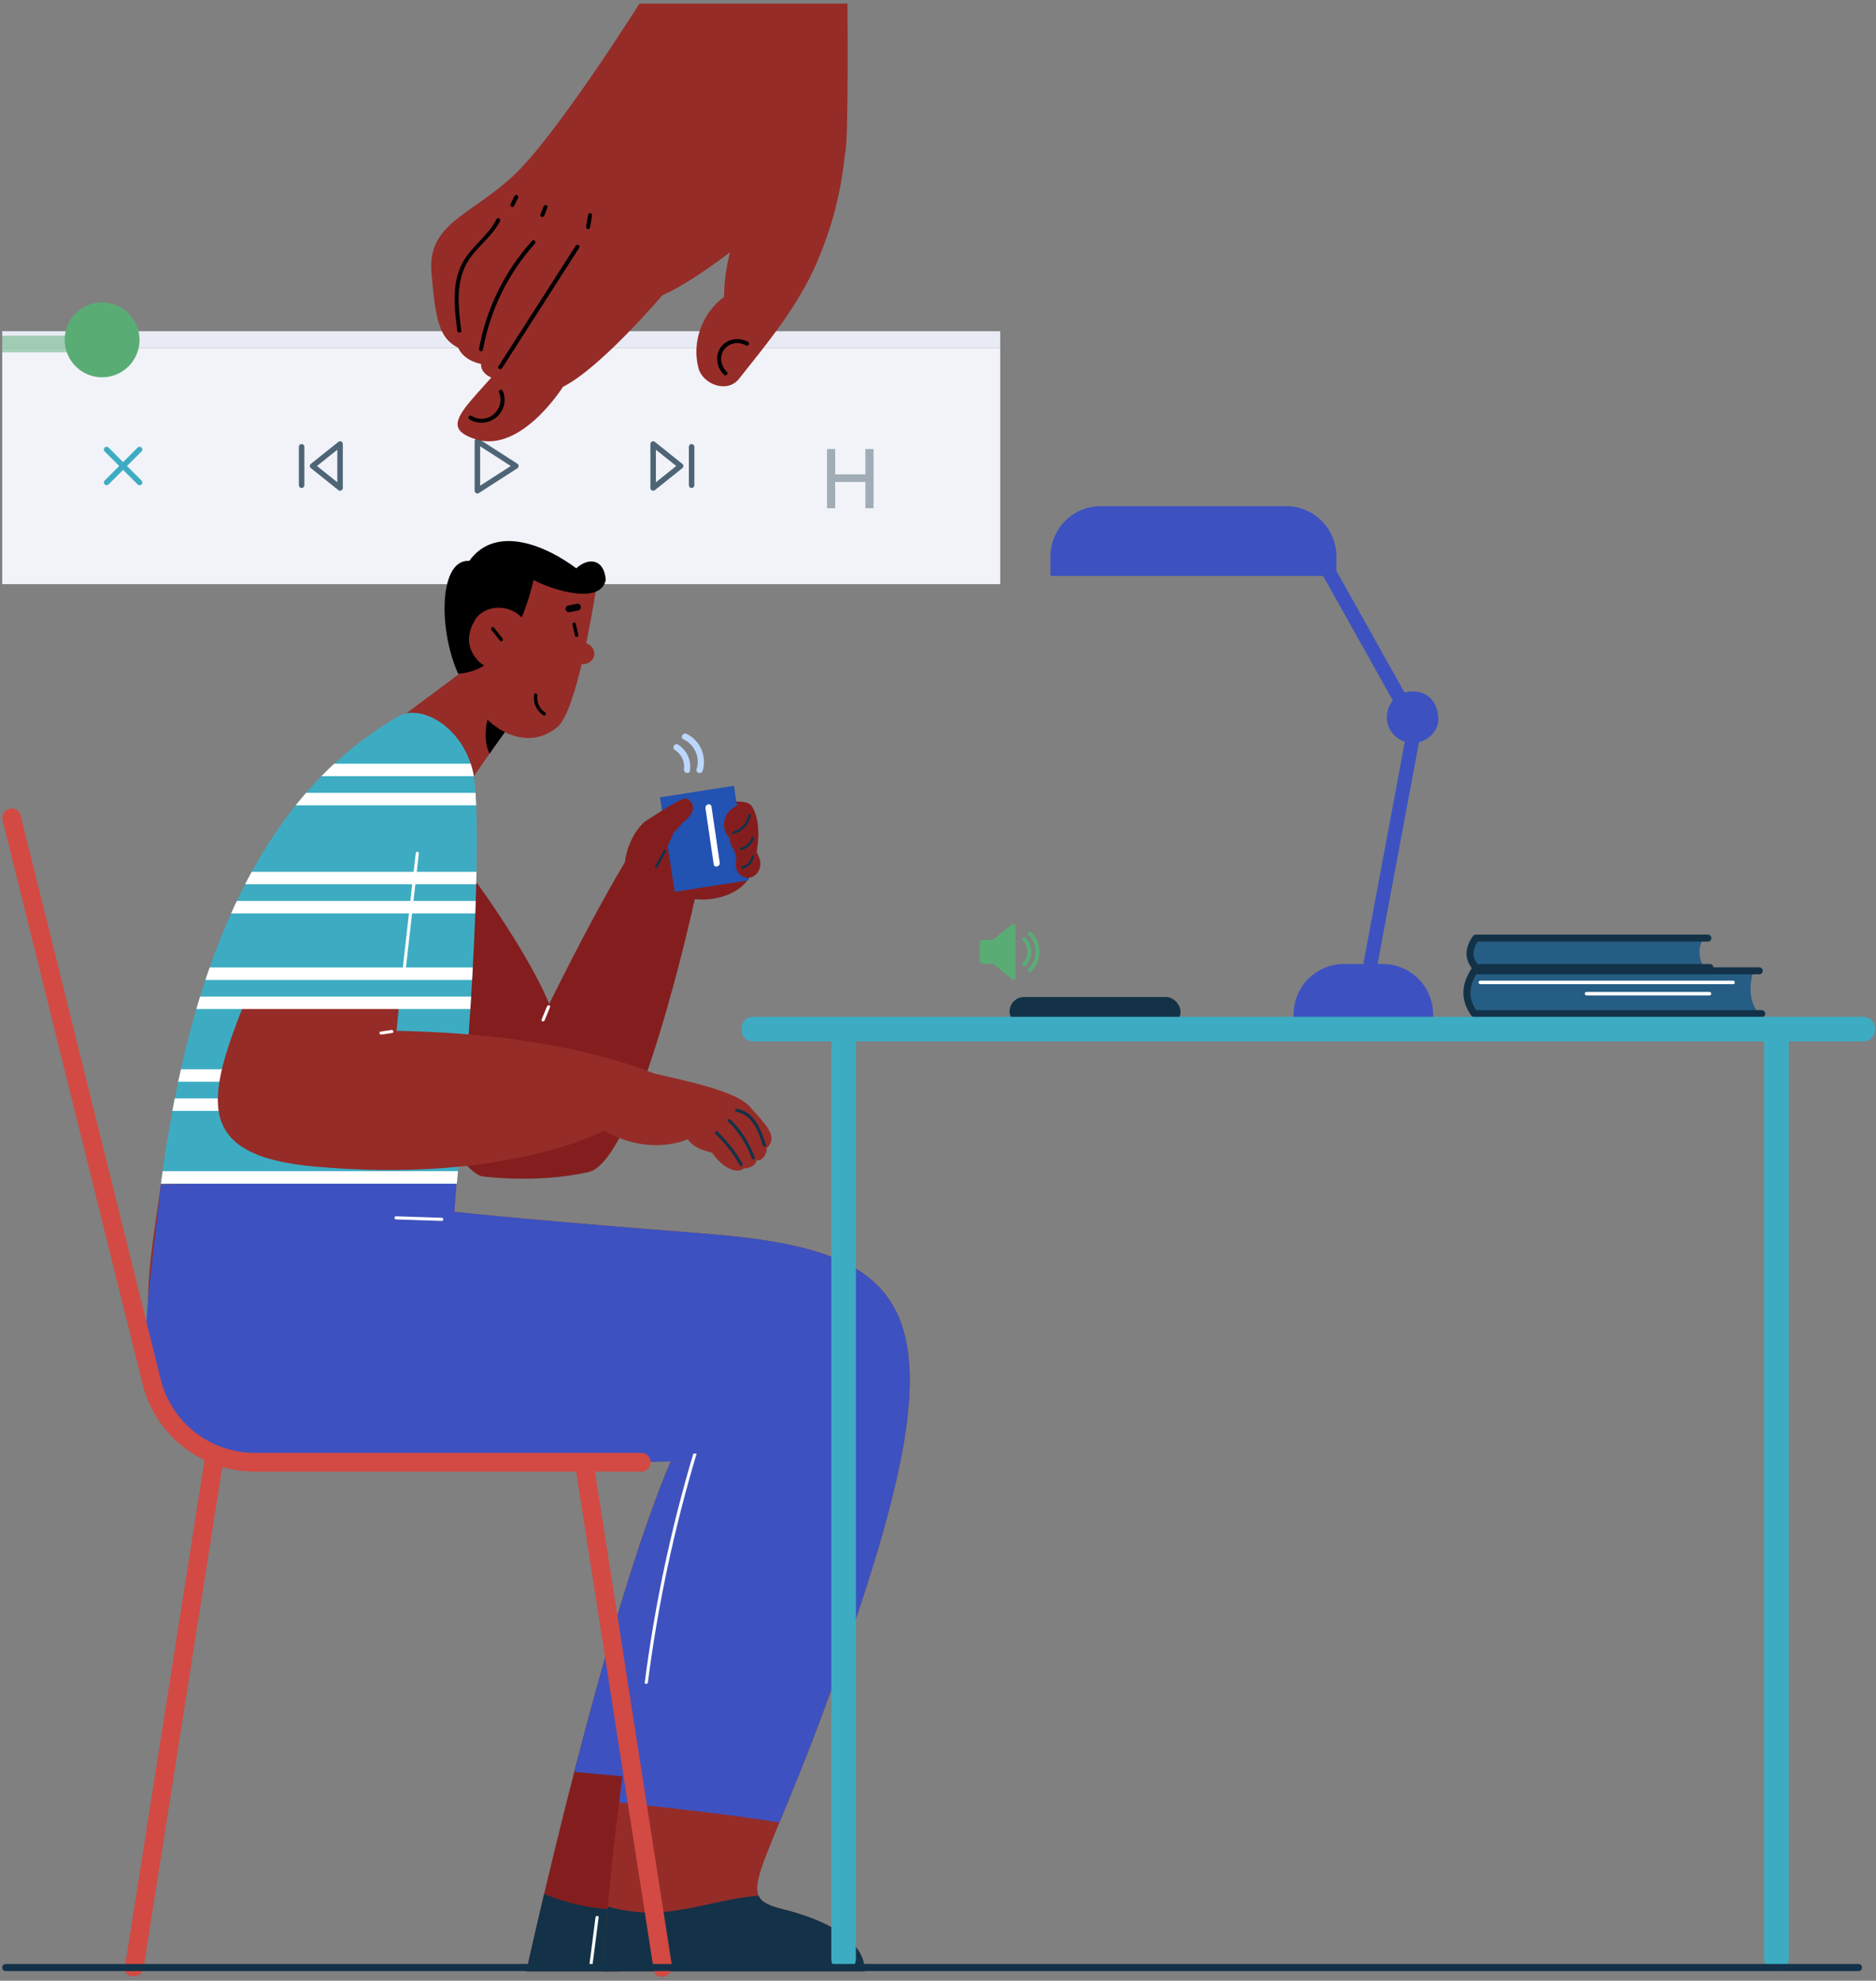 <svg width="451" height="476" viewBox="0 0 451 476" fill="none" xmlns="http://www.w3.org/2000/svg">
<rect x="0" y="0" width="451" height="476" fill="#808080" stroke="none"/>
<g clip-path="url(#clip0)">
<path fill-rule="evenodd" clip-rule="evenodd" d="M214.906 111.803C212.007 111.803 209.656 114.154 209.656 117.053C209.656 119.953 212.007 122.303 214.906 122.303C217.806 122.303 220.156 119.953 220.156 117.053C220.156 114.154 217.806 111.803 214.906 111.803ZM208.156 117.053C208.156 113.326 211.178 110.303 214.906 110.303C218.634 110.303 221.656 113.326 221.656 117.053C221.656 120.781 218.634 123.803 214.906 123.803C211.178 123.803 208.156 120.781 208.156 117.053Z" fill="#4E6576"/>
<path fill-rule="evenodd" clip-rule="evenodd" d="M218.613 120.761C218.906 120.468 219.381 120.468 219.674 120.761L222.936 124.023C223.229 124.316 223.229 124.791 222.936 125.084C222.643 125.377 222.169 125.377 221.876 125.084L218.613 121.821C218.32 121.528 218.32 121.054 218.613 120.761Z" fill="#4E6576"/>
</g>
<rect x="195.156" y="97.303" width="41" height="26.73" rx="5.5" stroke="#4E6576"/>
<g clip-path="url(#clip1)">
<path fill-rule="evenodd" clip-rule="evenodd" d="M176.831 115.023C177.124 114.73 177.599 114.73 177.892 115.023L182.392 119.523C182.685 119.816 182.685 120.291 182.392 120.584C182.099 120.877 181.624 120.877 181.331 120.584L177.362 116.614L173.392 120.584C173.099 120.877 172.624 120.877 172.331 120.584C172.039 120.291 172.039 119.816 172.331 119.523L176.831 115.023Z" fill="#4E6576"/>
</g>
<rect x="156.862" y="97.303" width="41" height="26.73" rx="5.5" stroke="#4E6576"/>
<g clip-path="url(#clip2)">
<path fill-rule="evenodd" clip-rule="evenodd" d="M143.142 111.877C143.402 112.002 143.567 112.265 143.567 112.553V123.053C143.567 123.342 143.402 123.605 143.142 123.729C142.882 123.854 142.574 123.819 142.349 123.639L138.804 120.803H136.067C135.653 120.803 135.317 120.468 135.317 120.053V115.553C135.317 115.139 135.653 114.803 136.067 114.803H138.804L142.349 111.968C142.574 111.788 142.882 111.753 143.142 111.877ZM142.067 114.114L139.536 116.139C139.403 116.246 139.238 116.303 139.067 116.303H136.817V119.303H139.067C139.238 119.303 139.403 119.361 139.536 119.468L142.067 121.493V114.114Z" fill="#4E6576"/>
</g>
<rect x="118.567" y="97.303" width="41" height="26.73" rx="5.5" stroke="#4E6576"/>
<rect x="0.543" y="83.598" width="239.912" height="56.781" fill="#F1F3F9"/>
<line x1="0.543" y1="81.598" x2="240.456" y2="81.598" stroke="#E8EBF4" stroke-width="4"/>
<path fill-rule="evenodd" clip-rule="evenodd" d="M34.023 107.561C34.281 107.818 34.281 108.236 34.023 108.494L26.1 116.417C25.842 116.675 25.424 116.675 25.166 116.417C24.908 116.159 24.908 115.741 25.166 115.484L33.089 107.561C33.347 107.303 33.765 107.303 34.023 107.561Z" fill="#3DACC2"/>
<path fill-rule="evenodd" clip-rule="evenodd" d="M25.166 107.561C25.424 107.303 25.842 107.303 26.1 107.561L34.023 115.484C34.281 115.741 34.281 116.159 34.023 116.417C33.765 116.675 33.347 116.675 33.089 116.417L25.166 108.494C24.908 108.236 24.908 107.818 25.166 107.561Z" fill="#3DACC2"/>
<path fill-rule="evenodd" clip-rule="evenodd" d="M114.45 105.467C114.662 105.351 114.921 105.361 115.124 105.491L124.367 111.434C124.556 111.555 124.67 111.764 124.67 111.989C124.67 112.214 124.556 112.423 124.367 112.544L115.124 118.487C114.921 118.617 114.662 118.626 114.45 118.511C114.238 118.395 114.106 118.173 114.106 117.931V106.047C114.106 105.805 114.238 105.583 114.45 105.467ZM115.427 107.256V116.722L122.789 111.989L115.427 107.256Z" fill="#4E6576"/>
<path fill-rule="evenodd" clip-rule="evenodd" d="M156.737 106.112C156.965 106.002 157.237 106.033 157.435 106.191L164.037 111.473C164.194 111.599 164.285 111.788 164.285 111.989C164.285 112.189 164.194 112.379 164.037 112.504L157.435 117.786C157.237 117.945 156.965 117.976 156.737 117.866C156.508 117.756 156.362 117.525 156.362 117.271V106.707C156.362 106.453 156.508 106.222 156.737 106.112ZM157.683 108.081V115.897L162.568 111.989L157.683 108.081Z" fill="#4E6576"/>
<path fill-rule="evenodd" clip-rule="evenodd" d="M166.266 106.707C166.63 106.707 166.926 107.002 166.926 107.367V116.611C166.926 116.975 166.63 117.271 166.266 117.271C165.901 117.271 165.605 116.975 165.605 116.611V107.367C165.605 107.002 165.901 106.707 166.266 106.707Z" fill="#4E6576"/>
<path fill-rule="evenodd" clip-rule="evenodd" d="M82.04 106.112C82.269 106.222 82.414 106.453 82.414 106.707V117.271C82.414 117.525 82.269 117.756 82.04 117.866C81.811 117.976 81.54 117.945 81.341 117.786L74.739 112.504C74.582 112.379 74.491 112.189 74.491 111.989C74.491 111.788 74.582 111.599 74.739 111.473L81.341 106.191C81.54 106.033 81.811 106.002 82.04 106.112ZM76.208 111.989L81.094 115.897V108.081L76.208 111.989Z" fill="#4E6576"/>
<path fill-rule="evenodd" clip-rule="evenodd" d="M72.511 106.707C72.876 106.707 73.171 107.002 73.171 107.367V116.611C73.171 116.975 72.876 117.271 72.511 117.271C72.146 117.271 71.851 116.975 71.851 116.611V107.367C71.851 107.002 72.146 106.707 72.511 106.707Z" fill="#4E6576"/>
<path d="M210.012 122.141V107.921H208.046V113.998H200.786V107.921H198.82V122.141H200.786V115.823H208.046V122.141H210.012Z" fill="#A1ADB6"/>
<line opacity="0.5" x1="0.545" y1="82.675" x2="32.237" y2="82.675" stroke="#5AAC75" stroke-width="4"/>
<circle cx="24.545" cy="81.675" r="9" fill="#5AAC75"/>
<path d="M203.728 0.855L153.728 0.855L147.919 29.296C147.919 29.296 144.693 51.596 131.465 73.252C118.237 94.908 102.109 101.694 114.369 105.573C125.269 109.024 135.338 92.969 135.338 92.969C144.372 88.445 159.211 70.991 159.211 70.991C163.961 68.853 169.728 64.994 175.504 60.627C174.59 64.123 174.095 67.726 174.062 71.362C168.888 75.138 166.219 82.138 167.928 88.499C168.97 92.378 174.833 94.591 177.634 91.066C184.642 82.254 191.764 73.677 196.296 63.264C199.946 54.877 202.261 46.074 203.11 37.019C204.045 35.727 203.728 0.855 203.728 0.855Z" fill="#952C28"/>
<path d="M153.728 0.855C153.728 0.855 133.406 33.176 123.082 42.549C112.758 51.923 102.76 53.862 103.728 65.497C104.696 77.132 105.664 81.334 110.179 83.596C110.179 83.596 111.148 86.505 115.663 87.475C115.663 87.475 115.016 91.029 122.114 91.677C129.212 92.325 164.699 32.532 164.699 32.532L153.728 0.855Z" fill="#952C28"/>
<path d="M179.851 82.175C177.717 80.954 174.788 81.371 173.296 83.426C171.809 85.473 172.262 88.399 174.087 90.063C174.544 90.484 175.232 89.799 174.771 89.377C173.296 88.028 172.864 85.704 174.071 84.024C175.274 82.353 177.634 82.023 179.364 83.013C179.904 83.323 180.39 82.485 179.851 82.175Z" fill="black"/>
<path d="M138.399 59.058C132.211 68.716 126.019 78.374 119.832 88.032C119.494 88.56 120.33 89.047 120.668 88.523C126.856 78.865 133.048 69.207 139.235 59.549C139.569 59.021 138.733 58.534 138.399 59.058Z" fill="black"/>
<path d="M120.899 94C120.672 93.427 119.737 93.678 119.964 94.256C121.608 98.416 117.245 102.263 113.348 99.944C112.812 99.626 112.322 100.464 112.858 100.781C117.43 103.501 122.876 98.998 120.899 94Z" fill="black"/>
<path d="M127.898 57.878C121.331 65.192 116.935 74.107 115.168 83.785C115.057 84.396 115.988 84.656 116.103 84.041C117.842 74.528 122.126 65.757 128.585 58.563C128.997 58.101 128.314 57.416 127.898 57.878Z" fill="black"/>
<path d="M119.375 52.645C117.138 57.102 112.499 59.706 110.592 64.395C108.655 69.154 109.294 74.519 109.928 79.472C110.007 80.083 110.975 80.091 110.896 79.472C110.237 74.317 109.516 68.593 111.939 63.768C113.986 59.686 118.159 57.23 120.215 53.136C120.487 52.579 119.655 52.087 119.375 52.645Z" fill="black"/>
<path d="M130.67 49.611C130.423 50.255 130.172 50.899 129.925 51.543C129.698 52.125 130.637 52.376 130.86 51.799L131.605 49.867C131.828 49.285 130.893 49.033 130.67 49.611Z" fill="black"/>
<path d="M123.708 47.073C123.387 47.721 123.062 48.365 122.74 49.013C122.464 49.57 123.297 50.061 123.577 49.504C123.898 48.856 124.223 48.212 124.545 47.564C124.825 47.007 123.989 46.516 123.708 47.073Z" fill="black"/>
<path d="M141.398 51.563C141.233 52.533 141.064 53.498 140.9 54.468C140.797 55.079 141.728 55.339 141.835 54.724C141.999 53.754 142.168 52.788 142.333 51.819C142.436 51.212 141.501 50.948 141.398 51.563Z" fill="black"/>
<path d="M339.08 168.985C332.847 157.851 326.608 146.716 320.375 135.581C319.313 133.683 316.389 135.386 317.458 137.291C323.69 148.425 329.929 159.56 336.162 170.694C337.224 172.587 340.148 170.884 339.08 168.985Z" fill="#3D52C0"/>
<path d="M338.384 174.748C334.635 194.788 330.887 214.835 327.145 234.876C326.748 237.001 330.008 237.916 330.405 235.774C334.153 215.733 337.901 195.686 341.643 175.645C342.046 173.521 338.786 172.611 338.384 174.748Z" fill="#3D52C0"/>
<path d="M344.525 248.428H310.999V243.771C310.999 237.086 316.42 231.666 323.104 231.666H332.42C339.104 231.666 344.525 237.086 344.525 243.771V248.428Z" fill="#3D52C0"/>
<path d="M345.776 172.354C346.075 175.761 343.005 178.544 339.586 178.544C336.168 178.544 333.396 175.773 333.396 172.354C333.396 168.936 336.168 166.165 339.586 166.165C343.005 166.165 345.416 168.228 345.776 172.354Z" fill="#3D52C0"/>
<path d="M321.278 138.401H252.536V133.744C252.536 127.059 257.957 121.639 264.641 121.639H309.173C315.858 121.639 321.278 127.059 321.278 133.744V138.401Z" fill="#3D52C0"/>
<path d="M420.953 239.29C420.666 237.203 420.977 235.152 421.557 233.156H355.287C351.673 237.484 352.046 240.975 355.287 243.863H423.175C422.021 242.727 421.221 241.213 420.953 239.29Z" fill="#255D85"/>
<path d="M408.787 227.173C408.951 226.544 409.189 225.958 409.482 225.415H355.287C352.876 227.924 352.955 230.701 355.287 233.729H410.722C409.104 231.971 408.091 229.877 408.787 227.173Z" fill="#255D85"/>
<path d="M411.07 233.369H354.793C354.548 233.369 354.316 233.265 354.158 233.082C352.687 231.397 351.49 228.62 354.109 224.957C354.268 224.737 354.524 224.603 354.799 224.603H410.581C411.051 224.603 411.424 224.982 411.424 225.445C411.424 225.909 411.045 226.288 410.581 226.288H355.244C353.932 228.302 353.92 230.03 355.195 231.678H411.076C411.546 231.678 411.918 232.057 411.918 232.521C411.918 232.984 411.54 233.369 411.07 233.369Z" fill="#133248"/>
<path d="M423.535 244.461H354.42C354.145 244.461 353.889 244.332 353.73 244.107C351.173 240.542 351.166 236.751 353.706 232.85C353.865 232.612 354.127 232.465 354.414 232.465H422.924C423.394 232.465 423.767 232.844 423.767 233.308C423.767 233.772 423.388 234.15 422.924 234.15H354.89C353.059 237.178 353.047 240.004 354.866 242.764H423.535C424.005 242.764 424.377 243.142 424.377 243.606C424.377 244.07 424.005 244.461 423.535 244.461Z" fill="#133248"/>
<path d="M416.649 235.677H355.861C355.317 235.677 355.317 236.519 355.861 236.519H416.649C417.198 236.525 417.198 235.677 416.649 235.677Z" fill="white"/>
<path d="M410.984 238.386H381.402C380.859 238.386 380.859 239.229 381.402 239.229H410.984C411.528 239.235 411.528 238.386 410.984 238.386Z" fill="white"/>
<rect x="242.701" y="239.601" width="41.105" height="7.017" rx="3.508" fill="#133248"/>
<g clip-path="url(#clip3)">
<path d="M123.085 173.814C122.292 174.113 105.517 198.775 105.517 198.775L87.924 178.692L110.889 161.581L123.085 173.814Z" fill="#952C28"/>
<path d="M117.677 181.133C120.515 177.092 122.805 173.918 123.085 173.814L118.55 169.26C116.712 172.972 116.053 177.666 117.677 181.133Z" fill="black"/>
<path d="M114.716 134.202C119.605 129.361 131.991 131.553 138.529 136.589C141.374 138.78 143.993 137.315 143.523 140.239C142.357 147.473 138.535 170.908 134.012 174.711C126.088 181.377 115.619 174.357 112.488 165.915C109.338 157.411 107.763 141.088 114.716 134.202Z" fill="#952C28"/>
<path d="M145.629 139.373C144.408 145.19 133.731 142.156 128.268 139.415C126.784 145.66 122.395 161.068 110.138 161.923C105.224 150.867 105.657 134.288 112.817 134.794C119.361 125.668 131.992 131.565 138.523 136.595C141.588 133.781 145.269 134.404 145.629 139.373Z" fill="black"/>
<path d="M114.234 148.914C116.23 145.569 122.304 144.684 125.79 148.798C125.1 152.986 124.538 157.192 124.038 161.404C121.645 162.02 117.048 161.214 114.808 158.644C112.256 155.72 112.085 152.522 114.234 148.914Z" fill="#952C28"/>
<path d="M142.858 157.363C143.035 155.727 141.612 154.439 140.056 154.463C139.543 154.469 139.158 155.043 139.213 155.525C139.219 155.574 139.244 155.611 139.256 155.659C139.097 155.672 138.939 155.696 138.78 155.739C137.596 156.081 138.298 157.863 139.47 157.521C139.476 157.521 139.549 157.558 139.439 157.57C138.53 157.711 138.255 159.017 139.164 159.395C140.703 160.042 142.674 159.096 142.858 157.363Z" fill="#952C28"/>
<path d="M138.413 149.903C138.621 150.794 138.822 151.679 139.03 152.571C139.146 153.083 138.358 153.303 138.236 152.79C138.029 151.899 137.827 151.014 137.62 150.123C137.504 149.604 138.297 149.384 138.413 149.903Z" fill="black"/>
<path d="M118.739 150.831C119.282 151.514 119.831 152.192 120.375 152.876C120.375 152.876 120.381 152.876 120.381 152.882L120.82 153.437C121.144 153.846 120.57 154.432 120.24 154.017C119.544 153.15 118.855 152.284 118.159 151.411C117.835 151.002 118.409 150.422 118.739 150.831Z" fill="black"/>
<path d="M128.402 166.928C128.482 166.409 129.269 166.629 129.196 167.148C128.958 168.753 129.696 170.322 131.045 171.201C131.485 171.488 131.076 172.196 130.63 171.909C128.946 170.811 128.115 168.912 128.402 166.928Z" fill="black"/>
<path d="M136.57 145.526C137.253 145.392 137.937 145.251 138.621 145.117C139.054 145.032 139.506 145.239 139.628 145.691C139.738 146.094 139.494 146.613 139.054 146.698C138.371 146.832 137.687 146.973 137.003 147.107C136.57 147.193 136.118 146.985 135.996 146.533C135.886 146.13 136.136 145.618 136.57 145.526Z" fill="black"/>
<path d="M111.45 207.773C127.773 229.749 132.028 241.28 132.028 241.28C132.028 241.28 149.859 204.873 157.038 197.432C157.038 197.432 178.105 189.844 180.73 193.733C183.355 197.621 182.256 205.124 180.687 209.665C179.118 214.207 172.934 216.691 167.025 216.093C167.025 216.093 153.394 279.073 141.417 281.704C129.44 284.329 117.433 282.894 115.986 282.711C107.946 281.704 76.533 222.271 76.472 220.256C76.423 218.248 111.45 207.773 111.45 207.773Z" fill="#841E1E"/>
<path d="M130.203 245.016C130.642 243.954 131.076 242.892 131.515 241.83C131.698 241.39 132.425 241.585 132.235 242.031C131.796 243.093 131.362 244.155 130.923 245.218C130.74 245.657 130.013 245.462 130.203 245.016Z" fill="white"/>
<path d="M158.668 191.617L176.436 188.844L179.98 211.551L162.212 214.324L158.668 191.617Z" fill="#2252B2"/>
<path d="M171.042 193.83C171.701 198.329 172.366 202.822 173.026 207.321C173.166 208.267 171.719 208.67 171.579 207.718C170.92 203.219 170.254 198.726 169.595 194.227C169.461 193.281 170.901 192.878 171.042 193.83Z" fill="white"/>
<path d="M165.053 176.359C168.338 177.928 169.992 181.786 168.917 185.254C168.631 186.169 167.184 185.779 167.471 184.857C168.362 181.982 167.001 178.948 164.29 177.66C163.423 177.238 164.186 175.95 165.053 176.359Z" fill="#BCD7FD"/>
<path d="M163.009 178.942C165.169 180.315 166.219 182.72 165.871 185.235C165.737 186.188 164.297 185.785 164.425 184.838C164.681 183.013 163.79 181.212 162.252 180.236C161.446 179.723 162.197 178.423 163.009 178.942Z" fill="#BCD7FD"/>
<path d="M177.75 193.391C178.465 193.135 178.849 193.977 178.544 194.502C179.014 194.514 179.472 194.655 179.856 194.966C181.102 195.973 180.876 197.933 179.643 198.818C179.496 198.922 179.35 198.964 179.215 198.952C179.167 199.636 179.014 200.319 178.813 200.808C178.843 200.887 178.867 200.96 178.898 201.04C179.313 201.095 179.753 201.327 180.162 201.785C180.455 202.12 180.705 202.664 180.851 203.274C182.097 204.922 183.458 207.083 182.439 209.195C181.853 210.422 180.467 211.24 179.099 210.862C177.073 210.3 176.481 208.035 177.073 206.235C177.03 206.119 176.993 206.003 176.963 205.887C176.89 205.722 176.829 205.557 176.78 205.411C176.67 205.093 176.578 204.715 176.529 204.318C175.803 203.549 175.431 202.529 175.455 201.492C174.832 200.826 174.369 199.996 174.185 199.239C173.532 196.547 175.302 194.252 177.75 193.391ZM178.874 196.114C178.886 196.211 178.892 196.315 178.886 196.413C178.874 196.577 178.843 196.718 178.794 196.846C178.904 196.993 178.99 197.157 179.051 197.347C179.325 196.968 179.228 196.382 178.874 196.114Z" fill="#841E1E"/>
<path d="M176.224 199.794C178.153 199.294 179.581 197.737 179.936 195.784C180.003 195.399 180.595 195.564 180.522 195.949C180.131 198.104 178.507 199.837 176.389 200.387C176.01 200.484 175.846 199.892 176.224 199.794Z" fill="#133248"/>
<path d="M178.068 203.701C179.325 203.42 180.314 202.499 180.668 201.259C180.778 200.881 181.364 201.04 181.254 201.424C180.845 202.859 179.692 203.964 178.233 204.293C177.848 204.379 177.683 203.793 178.068 203.701Z" fill="#133248"/>
<path d="M178.282 208.231C179.527 207.962 180.461 206.992 180.693 205.74C180.766 205.356 181.352 205.52 181.279 205.905C181.016 207.352 179.881 208.512 178.446 208.823C178.062 208.902 177.897 208.316 178.282 208.231Z" fill="#133248"/>
<path d="M150.11 208.322C150.299 204.715 152.002 200.039 155.054 197.426C163.521 191.969 164.626 191.389 165.664 192.274C167.764 194.075 165.945 196.388 164.089 197.676C163.723 198.256 162.343 199.746 161.983 199.978C161.867 200.484 158.338 208.243 157.307 209.519C156.928 209.989 156.275 209.842 156 209.482C155.359 209.592 154.731 209.47 154.242 209.092C153.211 209 152.399 208.383 151.862 207.547C151.764 207.889 151.66 208.231 151.575 208.579C151.355 209.403 150.067 209.165 150.11 208.322Z" fill="#841E1E"/>
<path d="M157.484 208.194C158.173 206.912 158.869 205.63 159.559 204.348C159.748 204 160.273 204.312 160.084 204.654L158.009 208.499C157.825 208.847 157.294 208.542 157.484 208.194Z" fill="#133248"/>
<path d="M126.528 473.768C129.312 461.242 148.913 374.467 164.656 343.908L182.14 340.911L148.553 473.768H126.528Z" fill="#841E1E"/>
<path d="M126.528 473.768C127.163 470.899 128.677 464.178 130.819 455.138C137.613 457.988 145.024 459.313 152.35 458.776L148.559 473.768H126.528Z" fill="#133248"/>
<path d="M138.059 425.812C145.684 396.224 155.787 361.135 164.656 343.908L182.14 340.911L160.2 427.71C152.814 427.167 145.427 426.563 138.059 425.812Z" fill="#3D52C0"/>
<path d="M38.673 284.634C62.382 284.237 86.11 282.98 109.783 283.804C109.435 288.443 109.21 291.202 109.21 291.202C109.21 291.202 121.199 292.704 169.161 296.446C217.118 300.194 230.609 312.183 208.126 381.872C185.643 451.56 174.155 455.308 188.14 458.806C206.148 463.305 207.986 470.612 207.87 473.762H144.792C150.86 392.347 165.413 351.148 165.413 351.148C165.413 351.148 165.413 351.148 122.7 351.899C22.825 353.651 33.63 322.054 38.673 284.634Z" fill="#952C28"/>
<path d="M38.673 284.634C62.382 284.237 86.11 282.98 109.783 283.804C109.435 288.443 109.21 291.202 109.21 291.202C109.21 291.202 121.199 292.704 169.161 296.446C217.118 300.194 230.609 312.183 208.126 381.872C199.153 409.69 191.931 426.996 187.383 437.978C174.594 435.951 161.708 434.553 148.827 433.161C155.689 378.667 165.413 351.148 165.413 351.148C165.413 351.148 165.413 351.148 122.7 351.899C22.825 353.651 32.269 345.404 38.673 284.634Z" fill="#3D52C0"/>
<path d="M144.786 473.768C145.189 468.403 145.623 463.208 146.093 458.184C149.792 459.215 153.619 459.765 157.606 459.612C165.853 459.295 174.106 456.2 182.371 455.571C183.073 457.189 184.935 458.007 188.14 458.806C206.148 463.305 207.986 470.612 207.87 473.762H144.786V473.768Z" fill="#133248"/>
<path d="M167.47 349.341C162.086 367.319 158.149 385.706 155.756 404.318C155.695 404.788 154.944 404.794 155.005 404.318C157.398 385.699 161.317 367.307 166.689 349.323C166.951 349.329 167.208 349.335 167.47 349.341Z" fill="white"/>
<path d="M95.206 292.301L106.2 292.662C106.683 292.68 106.683 293.425 106.2 293.412L95.206 293.052C94.73 293.034 94.724 292.283 95.206 292.301Z" fill="white"/>
<path d="M143.163 460.79C143.224 460.32 143.975 460.314 143.913 460.79C143.401 464.782 142.882 468.781 142.369 472.773C142.308 473.243 141.557 473.249 141.618 472.773C142.131 468.781 142.644 464.782 143.163 460.79Z" fill="white"/>
<path d="M38.697 284.457H109.826C109.918 283.535 110.003 282.54 110.095 281.46C110.449 277.51 110.864 272.56 111.316 266.974C111.389 265.991 111.474 264.996 111.548 263.977C111.651 262.67 111.755 261.334 111.865 259.972C111.932 258.989 112.005 257.994 112.085 256.975C112.427 252.336 112.756 247.458 113.074 242.489C113.135 241.494 113.202 240.493 113.263 239.492C113.336 238.167 113.422 236.83 113.495 235.5C113.55 234.505 113.605 233.497 113.66 232.502C113.892 228.119 114.099 223.755 114.258 219.506C114.295 218.499 114.331 217.498 114.362 216.509C114.404 215.159 114.447 213.829 114.484 212.516C114.508 211.503 114.527 210.508 114.551 209.519C114.661 203.628 114.655 198.189 114.478 193.538C114.435 192.494 114.386 191.499 114.325 190.54C114.288 189.942 114.252 189.356 114.203 188.788C114.142 188.019 114.044 187.268 113.91 186.542C113.733 185.492 113.477 184.497 113.159 183.545C110.021 174.015 100.981 169.358 95.963 172.056C92.715 173.802 87.228 177.806 87.228 177.806C84.816 179.595 82.521 181.518 80.342 183.545C79.286 184.521 78.26 185.516 77.259 186.542C75.995 187.836 74.762 189.173 73.578 190.546C72.723 191.529 71.893 192.524 71.081 193.544C67.119 198.494 63.615 203.86 60.508 209.525C59.959 210.514 59.428 211.509 58.921 212.522C58.231 213.841 57.572 215.178 56.943 216.515C56.461 217.51 55.997 218.511 55.558 219.512C53.653 223.748 51.944 228.095 50.399 232.508C50.045 233.503 49.703 234.505 49.374 235.506C48.934 236.83 48.507 238.161 48.092 239.498C47.793 240.493 47.494 241.494 47.201 242.495C45.797 247.299 44.57 252.14 43.489 256.981C43.257 257.976 43.037 258.977 42.83 259.978C42.543 261.315 42.274 262.646 42.012 263.983C41.816 264.984 41.627 265.985 41.444 266.98C40.528 271.876 39.765 276.723 39.106 281.466C38.984 282.308 38.874 283.133 38.764 283.963C38.74 284.121 38.721 284.292 38.697 284.457Z" fill="#3DACC2"/>
<path d="M96.738 233.467C97.806 223.999 98.875 214.531 99.943 205.063C99.998 204.587 100.749 204.587 100.694 205.063C99.626 214.531 98.557 223.999 97.489 233.467C97.233 233.467 96.982 233.467 96.738 233.467Z" fill="white"/>
<path d="M38.697 284.457H109.826C109.918 283.536 110.003 282.541 110.095 281.46H39.106C38.984 282.303 38.874 283.127 38.764 283.957C38.74 284.122 38.721 284.293 38.697 284.457Z" fill="white"/>
<path d="M42.83 259.972H111.865C111.932 258.99 112.006 257.995 112.085 256.975H43.495C43.257 257.976 43.044 258.971 42.83 259.972Z" fill="white"/>
<path d="M41.444 266.974H111.316C111.389 265.991 111.475 264.996 111.548 263.977H42.012C41.823 264.978 41.634 265.979 41.444 266.974Z" fill="white"/>
<path d="M77.259 186.536H113.91C113.733 185.486 113.477 184.491 113.159 183.539H80.336C79.28 184.515 78.254 185.51 77.259 186.536Z" fill="white"/>
<path d="M71.081 193.538H114.472C114.429 192.494 114.38 191.499 114.319 190.541H73.578C72.723 191.523 71.893 192.518 71.081 193.538Z" fill="white"/>
<path d="M58.921 212.516H114.478C114.502 211.503 114.521 210.508 114.545 209.519H60.508C59.965 210.508 59.434 211.503 58.921 212.516Z" fill="white"/>
<path d="M55.558 219.512H114.258C114.295 218.505 114.331 217.504 114.362 216.515H56.943C56.461 217.51 55.997 218.505 55.558 219.512Z" fill="white"/>
<path d="M49.374 235.5H113.489C113.544 234.505 113.599 233.497 113.654 232.502H50.4C50.051 233.497 49.704 234.499 49.374 235.5Z" fill="white"/>
<path d="M58.622 241.366C58.976 240.468 86.971 239.424 95.963 241.244L95.34 247.739C126.015 248.245 145.873 253.556 157.257 257.982C164.717 259.746 176.871 262.121 180.21 265.912C184.184 270.429 187.31 273.2 184.239 276.027C184.636 276.68 183.262 279.476 181.803 278.743C182.096 279.225 181.187 280.691 178.806 280.806C177.018 282.345 173.373 280.336 171.218 277.058C169.344 276.497 167.043 276.063 165.315 273.78C165.315 273.78 156.415 278.09 145.177 271.717C145.177 271.717 121.638 284.53 75.488 280.336C46.633 277.712 49.63 264.221 58.622 241.366Z" fill="#952C28"/>
<path d="M91.488 247.91C92.361 247.782 93.234 247.653 94.107 247.525C94.577 247.458 94.785 248.178 94.308 248.245C93.436 248.374 92.563 248.502 91.69 248.63C91.22 248.703 91.012 247.983 91.488 247.91Z" fill="white"/>
<path d="M172.482 271.943C174.875 274.214 176.877 276.796 178.489 279.677C178.727 280.099 178.08 280.477 177.842 280.056C176.261 277.229 174.295 274.702 171.951 272.474C171.603 272.138 172.134 271.613 172.482 271.943Z" fill="#133248"/>
<path d="M175.595 269.019C178.238 271.619 180.198 274.702 181.455 278.194C181.62 278.645 180.894 278.847 180.735 278.395C179.526 275.026 177.622 272.065 175.07 269.55C174.722 269.208 175.253 268.677 175.595 269.019Z" fill="#133248"/>
<path d="M177.176 266.473C181.425 267.255 183.006 271.479 184.117 275.142C184.258 275.606 183.537 275.801 183.397 275.343C182.359 271.925 180.961 267.932 176.981 267.194C176.499 267.108 176.7 266.382 177.176 266.473Z" fill="#133248"/>
<path d="M47.201 242.495H113.068C113.129 241.5 113.196 240.499 113.257 239.498H48.092C47.793 240.493 47.494 241.488 47.201 242.495Z" fill="white"/>
<path d="M61.253 353.651H154.169C155.408 353.651 156.415 352.644 156.415 351.405C156.415 350.165 155.408 349.158 154.169 349.158H61.253C50.515 349.158 41.212 341.882 38.623 331.461L4.976 195.991C4.677 194.789 3.462 194.05 2.253 194.349C1.051 194.648 0.312 195.869 0.611 197.072L34.259 332.542C37.348 344.97 48.446 353.651 61.253 353.651Z" fill="#D24A43"/>
<path d="M142.766 351.984C149.01 392.072 155.261 432.166 161.506 472.254C161.946 475.087 157.618 476.302 157.172 473.451C150.866 432.99 144.566 392.53 138.261 352.07C139.768 352.082 141.27 352.058 142.766 351.984Z" fill="#D24A43"/>
<path d="M30.023 472.743C36.548 431.226 43.074 389.71 49.6 348.194C50.955 348.908 52.377 349.488 53.842 349.976C47.402 390.961 40.956 431.947 34.516 472.932C34.07 475.758 29.571 475.593 30.023 472.743Z" fill="#D24A43"/>
</g>
<path d="M199.848 246.291V470.74C199.848 474.549 205.763 474.555 205.763 470.74V246.291H199.848Z" fill="#3DACC2"/>
<path d="M424.12 248.819V470.74C424.12 474.55 430.035 474.556 430.035 470.74V248.642C428.081 248.807 426.104 248.874 424.12 248.819Z" fill="#3DACC2"/>
<path d="M447.927 244.356H181.114C177.305 244.356 177.299 250.272 181.114 250.272H447.927C451.73 250.278 451.737 244.356 447.927 244.356Z" fill="#3DACC2"/>
<path d="M243.867 222.076C243.7 221.996 243.504 222.017 243.36 222.133L238.7 225.861H236.473C235.945 225.861 235.515 226.292 235.515 226.819V230.652C235.515 231.181 235.945 231.61 236.473 231.61H238.7L243.359 235.338C243.446 235.407 243.553 235.442 243.659 235.442C243.73 235.442 243.801 235.426 243.867 235.395C244.033 235.315 244.138 235.147 244.138 234.963V222.508C244.138 222.324 244.033 222.156 243.867 222.076Z" fill="#5AAC75"/>
<path d="M246.563 225.348C246.374 225.162 246.072 225.165 245.886 225.351C245.7 225.54 245.702 225.843 245.89 226.03C246.614 226.745 247.013 227.705 247.013 228.735C247.013 229.765 246.614 230.726 245.89 231.441C245.702 231.626 245.7 231.93 245.886 232.119C245.98 232.213 246.103 232.26 246.226 232.26C246.348 232.26 246.469 232.214 246.563 232.121C247.471 231.227 247.971 230.024 247.971 228.735C247.971 227.447 247.471 226.243 246.563 225.348Z" fill="#5AAC75"/>
<path d="M247.914 223.998C247.726 223.811 247.423 223.813 247.236 224.001C247.05 224.189 247.052 224.492 247.239 224.678C248.328 225.758 248.928 227.199 248.928 228.736C248.928 230.273 248.328 231.713 247.239 232.792C247.052 232.979 247.05 233.283 247.236 233.471C247.331 233.565 247.453 233.612 247.576 233.612C247.698 233.612 247.82 233.566 247.914 233.473C249.187 232.213 249.886 230.53 249.886 228.736C249.886 226.941 249.187 225.259 247.914 223.998Z" fill="#5AAC75"/>
<path d="M446.798 471.992H1.374C0.27 471.992 0.263 473.683 1.374 473.683H446.798C447.903 473.677 447.909 471.992 446.798 471.992Z" fill="#133248"/>
<defs>
<clipPath id="clip0">
</clipPath>
<clipPath id="clip1">
</clipPath>
<clipPath id="clip2">
</clipPath>
<clipPath id="clip3">
<rect width="218.161" height="345.054" fill="white" transform="matrix(-1 0 0 1 218.705 130.021)"/>
</clipPath>
</defs>
</svg>
